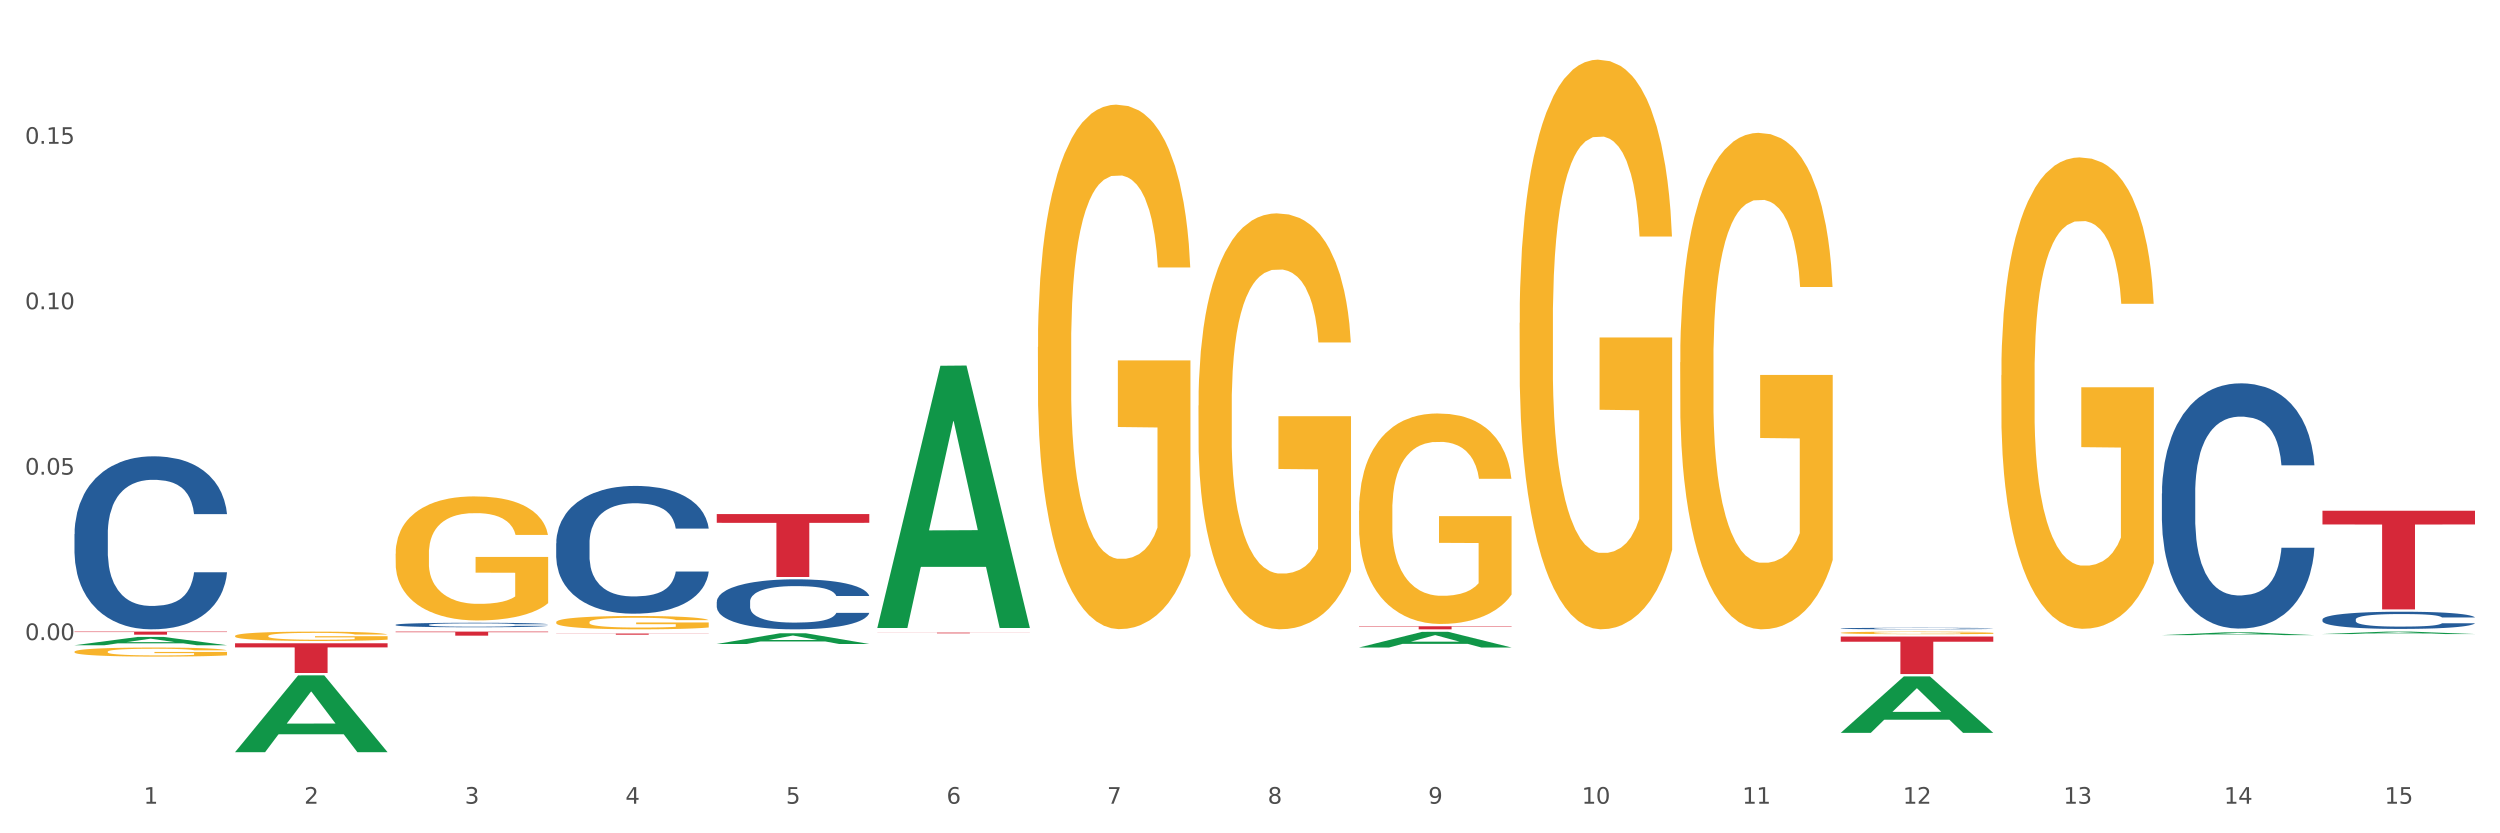 <?xml version="1.0" encoding="utf-8" standalone="no"?>
<!DOCTYPE svg PUBLIC "-//W3C//DTD SVG 1.1//EN"
  "http://www.w3.org/Graphics/SVG/1.1/DTD/svg11.dtd">
<svg xmlns:xlink="http://www.w3.org/1999/xlink" width="1080pt" height="360pt" viewBox="0 0 1080 360" xmlns="http://www.w3.org/2000/svg" version="1.1">
 <rect x="0" y="0" width="1080" height="360" fill="#333333" stroke="none"/>
 <defs>
  <style type="text/css">*{stroke-linejoin: round; stroke-linecap: butt}</style>
 </defs>
 <g id="figure_1">
  <g id="patch_1">
   <path d="M 0 360 
L 1080 360 
L 1080 0 
L 0 0 
z
" style="fill: #ffffff; stroke: #ffffff; stroke-linejoin: miter"/>
  </g>
  <g id="axes_1">
   <g id="matplotlib.axis_1">
    <g id="xtick_1">
     <g id="text_1">
      <!-- 1 -->
      <g style="fill: #4d4d4d" transform="translate(62.07 347.204) scale(0.096 -0.096)">
       <defs>
        <path id="DejaVuSans-31" d="M 794 531 
L 1825 531 
L 1825 4091 
L 703 3866 
L 703 4441 
L 1819 4666 
L 2450 4666 
L 2450 531 
L 3481 531 
L 3481 0 
L 794 0 
L 794 531 
z
" transform="scale(0.016)"/>
       </defs>
       <use xlink:href="#DejaVuSans-31"/>
      </g>
     </g>
    </g>
    <g id="xtick_2">
     <g id="text_2">
      <!-- 2 -->
      <g style="fill: #4d4d4d" transform="translate(131.436 347.204) scale(0.096 -0.096)">
       <defs>
        <path id="DejaVuSans-32" d="M 1228 531 
L 3431 531 
L 3431 0 
L 469 0 
L 469 531 
Q 828 903 1448 1529 
Q 2069 2156 2228 2338 
Q 2531 2678 2651 2914 
Q 2772 3150 2772 3378 
Q 2772 3750 2511 3984 
Q 2250 4219 1831 4219 
Q 1534 4219 1204 4116 
Q 875 4013 500 3803 
L 500 4441 
Q 881 4594 1212 4672 
Q 1544 4750 1819 4750 
Q 2544 4750 2975 4387 
Q 3406 4025 3406 3419 
Q 3406 3131 3298 2873 
Q 3191 2616 2906 2266 
Q 2828 2175 2409 1742 
Q 1991 1309 1228 531 
z
" transform="scale(0.016)"/>
       </defs>
       <use xlink:href="#DejaVuSans-32"/>
      </g>
     </g>
    </g>
    <g id="xtick_3">
     <g id="text_3">
      <!-- 3 -->
      <g style="fill: #4d4d4d" transform="translate(200.802 347.204) scale(0.096 -0.096)">
       <defs>
        <path id="DejaVuSans-33" d="M 2597 2516 
Q 3050 2419 3304 2112 
Q 3559 1806 3559 1356 
Q 3559 666 3084 287 
Q 2609 -91 1734 -91 
Q 1441 -91 1130 -33 
Q 819 25 488 141 
L 488 750 
Q 750 597 1062 519 
Q 1375 441 1716 441 
Q 2309 441 2620 675 
Q 2931 909 2931 1356 
Q 2931 1769 2642 2001 
Q 2353 2234 1838 2234 
L 1294 2234 
L 1294 2753 
L 1863 2753 
Q 2328 2753 2575 2939 
Q 2822 3125 2822 3475 
Q 2822 3834 2567 4026 
Q 2313 4219 1838 4219 
Q 1578 4219 1281 4162 
Q 984 4106 628 3988 
L 628 4550 
Q 988 4650 1302 4700 
Q 1616 4750 1894 4750 
Q 2613 4750 3031 4423 
Q 3450 4097 3450 3541 
Q 3450 3153 3228 2886 
Q 3006 2619 2597 2516 
z
" transform="scale(0.016)"/>
       </defs>
       <use xlink:href="#DejaVuSans-33"/>
      </g>
     </g>
    </g>
    <g id="xtick_4">
     <g id="text_4">
      <!-- 4 -->
      <g style="fill: #4d4d4d" transform="translate(270.169 347.204) scale(0.096 -0.096)">
       <defs>
        <path id="DejaVuSans-34" d="M 2419 4116 
L 825 1625 
L 2419 1625 
L 2419 4116 
z
M 2253 4666 
L 3047 4666 
L 3047 1625 
L 3713 1625 
L 3713 1100 
L 3047 1100 
L 3047 0 
L 2419 0 
L 2419 1100 
L 313 1100 
L 313 1709 
L 2253 4666 
z
" transform="scale(0.016)"/>
       </defs>
       <use xlink:href="#DejaVuSans-34"/>
      </g>
     </g>
    </g>
    <g id="xtick_5">
     <g id="text_5">
      <!-- 5 -->
      <g style="fill: #4d4d4d" transform="translate(339.535 347.204) scale(0.096 -0.096)">
       <defs>
        <path id="DejaVuSans-35" d="M 691 4666 
L 3169 4666 
L 3169 4134 
L 1269 4134 
L 1269 2991 
Q 1406 3038 1543 3061 
Q 1681 3084 1819 3084 
Q 2600 3084 3056 2656 
Q 3513 2228 3513 1497 
Q 3513 744 3044 326 
Q 2575 -91 1722 -91 
Q 1428 -91 1123 -41 
Q 819 9 494 109 
L 494 744 
Q 775 591 1075 516 
Q 1375 441 1709 441 
Q 2250 441 2565 725 
Q 2881 1009 2881 1497 
Q 2881 1984 2565 2268 
Q 2250 2553 1709 2553 
Q 1456 2553 1204 2497 
Q 953 2441 691 2322 
L 691 4666 
z
" transform="scale(0.016)"/>
       </defs>
       <use xlink:href="#DejaVuSans-35"/>
      </g>
     </g>
    </g>
    <g id="xtick_6">
     <g id="text_6">
      <!-- 6 -->
      <g style="fill: #4d4d4d" transform="translate(408.901 347.204) scale(0.096 -0.096)">
       <defs>
        <path id="DejaVuSans-36" d="M 2113 2584 
Q 1688 2584 1439 2293 
Q 1191 2003 1191 1497 
Q 1191 994 1439 701 
Q 1688 409 2113 409 
Q 2538 409 2786 701 
Q 3034 994 3034 1497 
Q 3034 2003 2786 2293 
Q 2538 2584 2113 2584 
z
M 3366 4563 
L 3366 3988 
Q 3128 4100 2886 4159 
Q 2644 4219 2406 4219 
Q 1781 4219 1451 3797 
Q 1122 3375 1075 2522 
Q 1259 2794 1537 2939 
Q 1816 3084 2150 3084 
Q 2853 3084 3261 2657 
Q 3669 2231 3669 1497 
Q 3669 778 3244 343 
Q 2819 -91 2113 -91 
Q 1303 -91 875 529 
Q 447 1150 447 2328 
Q 447 3434 972 4092 
Q 1497 4750 2381 4750 
Q 2619 4750 2861 4703 
Q 3103 4656 3366 4563 
z
" transform="scale(0.016)"/>
       </defs>
       <use xlink:href="#DejaVuSans-36"/>
      </g>
     </g>
    </g>
    <g id="xtick_7">
     <g id="text_7">
      <!-- 7 -->
      <g style="fill: #4d4d4d" transform="translate(478.267 347.204) scale(0.096 -0.096)">
       <defs>
        <path id="DejaVuSans-37" d="M 525 4666 
L 3525 4666 
L 3525 4397 
L 1831 0 
L 1172 0 
L 2766 4134 
L 525 4134 
L 525 4666 
z
" transform="scale(0.016)"/>
       </defs>
       <use xlink:href="#DejaVuSans-37"/>
      </g>
     </g>
    </g>
    <g id="xtick_8">
     <g id="text_8">
      <!-- 8 -->
      <g style="fill: #4d4d4d" transform="translate(547.634 347.204) scale(0.096 -0.096)">
       <defs>
        <path id="DejaVuSans-38" d="M 2034 2216 
Q 1584 2216 1326 1975 
Q 1069 1734 1069 1313 
Q 1069 891 1326 650 
Q 1584 409 2034 409 
Q 2484 409 2743 651 
Q 3003 894 3003 1313 
Q 3003 1734 2745 1975 
Q 2488 2216 2034 2216 
z
M 1403 2484 
Q 997 2584 770 2862 
Q 544 3141 544 3541 
Q 544 4100 942 4425 
Q 1341 4750 2034 4750 
Q 2731 4750 3128 4425 
Q 3525 4100 3525 3541 
Q 3525 3141 3298 2862 
Q 3072 2584 2669 2484 
Q 3125 2378 3379 2068 
Q 3634 1759 3634 1313 
Q 3634 634 3220 271 
Q 2806 -91 2034 -91 
Q 1263 -91 848 271 
Q 434 634 434 1313 
Q 434 1759 690 2068 
Q 947 2378 1403 2484 
z
M 1172 3481 
Q 1172 3119 1398 2916 
Q 1625 2713 2034 2713 
Q 2441 2713 2670 2916 
Q 2900 3119 2900 3481 
Q 2900 3844 2670 4047 
Q 2441 4250 2034 4250 
Q 1625 4250 1398 4047 
Q 1172 3844 1172 3481 
z
" transform="scale(0.016)"/>
       </defs>
       <use xlink:href="#DejaVuSans-38"/>
      </g>
     </g>
    </g>
    <g id="xtick_9">
     <g id="text_9">
      <!-- 9 -->
      <g style="fill: #4d4d4d" transform="translate(617 347.204) scale(0.096 -0.096)">
       <defs>
        <path id="DejaVuSans-39" d="M 703 97 
L 703 672 
Q 941 559 1184 500 
Q 1428 441 1663 441 
Q 2288 441 2617 861 
Q 2947 1281 2994 2138 
Q 2813 1869 2534 1725 
Q 2256 1581 1919 1581 
Q 1219 1581 811 2004 
Q 403 2428 403 3163 
Q 403 3881 828 4315 
Q 1253 4750 1959 4750 
Q 2769 4750 3195 4129 
Q 3622 3509 3622 2328 
Q 3622 1225 3098 567 
Q 2575 -91 1691 -91 
Q 1453 -91 1209 -44 
Q 966 3 703 97 
z
M 1959 2075 
Q 2384 2075 2632 2365 
Q 2881 2656 2881 3163 
Q 2881 3666 2632 3958 
Q 2384 4250 1959 4250 
Q 1534 4250 1286 3958 
Q 1038 3666 1038 3163 
Q 1038 2656 1286 2365 
Q 1534 2075 1959 2075 
z
" transform="scale(0.016)"/>
       </defs>
       <use xlink:href="#DejaVuSans-39"/>
      </g>
     </g>
    </g>
    <g id="xtick_10">
     <g id="text_10">
      <!-- 10 -->
      <g style="fill: #4d4d4d" transform="translate(683.312 347.204) scale(0.096 -0.096)">
       <defs>
        <path id="DejaVuSans-30" d="M 2034 4250 
Q 1547 4250 1301 3770 
Q 1056 3291 1056 2328 
Q 1056 1369 1301 889 
Q 1547 409 2034 409 
Q 2525 409 2770 889 
Q 3016 1369 3016 2328 
Q 3016 3291 2770 3770 
Q 2525 4250 2034 4250 
z
M 2034 4750 
Q 2819 4750 3233 4129 
Q 3647 3509 3647 2328 
Q 3647 1150 3233 529 
Q 2819 -91 2034 -91 
Q 1250 -91 836 529 
Q 422 1150 422 2328 
Q 422 3509 836 4129 
Q 1250 4750 2034 4750 
z
" transform="scale(0.016)"/>
       </defs>
       <use xlink:href="#DejaVuSans-31"/>
       <use xlink:href="#DejaVuSans-30" transform="translate(63.623 0)"/>
      </g>
     </g>
    </g>
    <g id="xtick_11">
     <g id="text_11">
      <!-- 11 -->
      <g style="fill: #4d4d4d" transform="translate(752.678 347.204) scale(0.096 -0.096)">
       <use xlink:href="#DejaVuSans-31"/>
       <use xlink:href="#DejaVuSans-31" transform="translate(63.623 0)"/>
      </g>
     </g>
    </g>
    <g id="xtick_12">
     <g id="text_12">
      <!-- 12 -->
      <g style="fill: #4d4d4d" transform="translate(822.044 347.204) scale(0.096 -0.096)">
       <use xlink:href="#DejaVuSans-31"/>
       <use xlink:href="#DejaVuSans-32" transform="translate(63.623 0)"/>
      </g>
     </g>
    </g>
    <g id="xtick_13">
     <g id="text_13">
      <!-- 13 -->
      <g style="fill: #4d4d4d" transform="translate(891.411 347.204) scale(0.096 -0.096)">
       <use xlink:href="#DejaVuSans-31"/>
       <use xlink:href="#DejaVuSans-33" transform="translate(63.623 0)"/>
      </g>
     </g>
    </g>
    <g id="xtick_14">
     <g id="text_14">
      <!-- 14 -->
      <g style="fill: #4d4d4d" transform="translate(960.777 347.204) scale(0.096 -0.096)">
       <use xlink:href="#DejaVuSans-31"/>
       <use xlink:href="#DejaVuSans-34" transform="translate(63.623 0)"/>
      </g>
     </g>
    </g>
    <g id="xtick_15">
     <g id="text_15">
      <!-- 15 -->
      <g style="fill: #4d4d4d" transform="translate(1030.143 347.204) scale(0.096 -0.096)">
       <use xlink:href="#DejaVuSans-31"/>
       <use xlink:href="#DejaVuSans-35" transform="translate(63.623 0)"/>
      </g>
     </g>
    </g>
    <g id="xtick_16"/>
    <g id="xtick_17"/>
    <g id="xtick_18"/>
    <g id="xtick_19"/>
    <g id="xtick_20"/>
    <g id="xtick_21"/>
    <g id="xtick_22"/>
    <g id="xtick_23"/>
    <g id="xtick_24"/>
    <g id="xtick_25"/>
    <g id="xtick_26"/>
    <g id="xtick_27"/>
    <g id="xtick_28"/>
    <g id="xtick_29"/>
   </g>
   <g id="matplotlib.axis_2">
    <g id="ytick_1">
     <g id="text_16">
      <!-- 0.00 -->
      <g style="fill: #4d4d4d" transform="translate(10.8 276.511) scale(0.096 -0.096)">
       <defs>
        <path id="DejaVuSans-2e" d="M 684 794 
L 1344 794 
L 1344 0 
L 684 0 
L 684 794 
z
" transform="scale(0.016)"/>
       </defs>
       <use xlink:href="#DejaVuSans-30"/>
       <use xlink:href="#DejaVuSans-2e" transform="translate(63.623 0)"/>
       <use xlink:href="#DejaVuSans-30" transform="translate(95.41 0)"/>
       <use xlink:href="#DejaVuSans-30" transform="translate(159.033 0)"/>
      </g>
     </g>
    </g>
    <g id="ytick_2">
     <g id="text_17">
      <!-- 0.05 -->
      <g style="fill: #4d4d4d" transform="translate(10.8 205.048) scale(0.096 -0.096)">
       <use xlink:href="#DejaVuSans-30"/>
       <use xlink:href="#DejaVuSans-2e" transform="translate(63.623 0)"/>
       <use xlink:href="#DejaVuSans-30" transform="translate(95.41 0)"/>
       <use xlink:href="#DejaVuSans-35" transform="translate(159.033 0)"/>
      </g>
     </g>
    </g>
    <g id="ytick_3">
     <g id="text_18">
      <!-- 0.10 -->
      <g style="fill: #4d4d4d" transform="translate(10.8 133.585) scale(0.096 -0.096)">
       <use xlink:href="#DejaVuSans-30"/>
       <use xlink:href="#DejaVuSans-2e" transform="translate(63.623 0)"/>
       <use xlink:href="#DejaVuSans-31" transform="translate(95.41 0)"/>
       <use xlink:href="#DejaVuSans-30" transform="translate(159.033 0)"/>
      </g>
     </g>
    </g>
    <g id="ytick_4">
     <g id="text_19">
      <!-- 0.15 -->
      <g style="fill: #4d4d4d" transform="translate(10.8 62.121) scale(0.096 -0.096)">
       <use xlink:href="#DejaVuSans-30"/>
       <use xlink:href="#DejaVuSans-2e" transform="translate(63.623 0)"/>
       <use xlink:href="#DejaVuSans-31" transform="translate(95.41 0)"/>
       <use xlink:href="#DejaVuSans-35" transform="translate(159.033 0)"/>
      </g>
     </g>
    </g>
    <g id="ytick_5"/>
    <g id="ytick_6"/>
    <g id="ytick_7"/>
    <g id="ytick_8"/>
    <g id="ytick_9"/>
   </g>
   <g id="PolyCollection_1">
    <path d="M 32.175 278.741 
L 32.243 278.737 
L 59.417 275.162 
L 70.695 275.159 
L 98.073 278.747 
L 85.029 278.747 
L 79.119 277.912 
L 51.061 277.912 
L 50.857 277.925 
L 45.151 278.747 
L 32.175 278.747 
L 32.175 278.741 
L 54.594 277.413 
L 75.586 277.41 
L 65.192 275.924 
L 65.056 275.917 
L 64.92 275.927 
L 54.526 277.41 
L 54.594 277.413 
L 32.175 278.741 
z
" clip-path="url(#p6c1eb0eb4d)" style="fill: #109648"/>
    <path d="M 587.105 270.545 
L 653.003 270.545 
L 653.003 270.73 
L 627.081 270.731 
L 627.081 271.875 
L 612.871 271.875 
L 612.871 270.731 
L 587.105 270.73 
L 587.105 270.546 
L 587.105 270.545 
z
" clip-path="url(#p6c1eb0eb4d)" style="fill: #d62839"/>
    <path d="M 379.006 273.288 
L 444.904 273.288 
L 444.904 273.332 
L 418.982 273.332 
L 418.982 273.603 
L 404.772 273.603 
L 404.772 273.332 
L 379.006 273.332 
L 379.006 273.289 
L 379.006 273.288 
z
" clip-path="url(#p6c1eb0eb4d)" style="fill: #d62839"/>
    <path d="M 309.64 222.084 
L 375.538 222.084 
L 375.538 225.862 
L 349.616 225.888 
L 349.616 249.271 
L 335.406 249.271 
L 335.406 225.888 
L 309.64 225.862 
L 309.64 222.11 
L 309.64 222.084 
z
" clip-path="url(#p6c1eb0eb4d)" style="fill: #d62839"/>
    <path d="M 240.274 273.687 
L 306.172 273.687 
L 306.172 273.757 
L 280.25 273.757 
L 280.25 274.187 
L 266.039 274.187 
L 266.039 273.757 
L 240.274 273.757 
L 240.274 273.688 
L 240.274 273.687 
z
" clip-path="url(#p6c1eb0eb4d)" style="fill: #d62839"/>
    <path d="M 170.907 272.864 
L 236.805 272.864 
L 236.805 273.107 
L 210.883 273.108 
L 210.883 274.612 
L 196.673 274.612 
L 196.673 273.108 
L 170.907 273.107 
L 170.907 272.865 
L 170.907 272.864 
z
" clip-path="url(#p6c1eb0eb4d)" style="fill: #d62839"/>
    <path d="M 101.541 277.894 
L 167.439 277.894 
L 167.439 279.68 
L 141.517 279.692 
L 141.517 290.742 
L 127.307 290.742 
L 127.307 279.692 
L 101.541 279.68 
L 101.541 277.906 
L 101.541 277.894 
z
" clip-path="url(#p6c1eb0eb4d)" style="fill: #d62839"/>
    <path d="M 32.175 272.864 
L 98.073 272.864 
L 98.073 273.045 
L 72.151 273.046 
L 72.151 274.17 
L 57.941 274.17 
L 57.941 273.046 
L 32.175 273.045 
L 32.175 272.865 
L 32.175 272.864 
z
" clip-path="url(#p6c1eb0eb4d)" style="fill: #d62839"/>
    <path d="M 32.175 230.709 
L 32.253 230.64 
L 32.253 228.729 
L 32.487 226.135 
L 33.343 221.356 
L 34.434 217.737 
L 36.303 213.505 
L 37.316 211.73 
L 38.64 209.75 
L 41.366 206.541 
L 44.482 203.81 
L 46.663 202.308 
L 48.299 201.353 
L 51.96 199.646 
L 54.063 198.895 
L 56.244 198.281 
L 58.114 197.871 
L 61.229 197.393 
L 63.722 197.188 
L 66.604 197.12 
L 69.019 197.188 
L 72.212 197.461 
L 76.886 198.281 
L 78.677 198.758 
L 81.092 199.578 
L 83.585 200.67 
L 85.61 201.762 
L 87.947 203.332 
L 90.361 205.381 
L 92.698 207.975 
L 94.334 210.364 
L 95.658 212.89 
L 96.827 215.962 
L 97.683 219.308 
L 98.073 222.107 
L 83.818 222.107 
L 83.429 219.581 
L 82.65 216.85 
L 81.871 215.007 
L 81.014 213.505 
L 79.69 211.798 
L 78.522 210.706 
L 76.574 209.408 
L 74.783 208.589 
L 73.303 208.111 
L 71.511 207.702 
L 67.694 207.292 
L 64.968 207.292 
L 63.255 207.429 
L 61.151 207.77 
L 59.36 208.248 
L 57.257 209.067 
L 55.621 209.955 
L 53.985 211.115 
L 53.05 211.934 
L 51.648 213.436 
L 50.714 214.665 
L 49.467 216.782 
L 48.766 218.284 
L 47.52 222.175 
L 46.975 225.042 
L 46.741 227.022 
L 46.585 229.207 
L 46.585 239.857 
L 47.053 244.636 
L 47.442 246.684 
L 48.065 249.005 
L 49.234 252.009 
L 50.947 254.944 
L 52.739 257.061 
L 54.219 258.358 
L 55.621 259.314 
L 57.023 260.065 
L 58.737 260.747 
L 60.139 261.157 
L 62.242 261.567 
L 64.734 261.771 
L 66.682 261.771 
L 70.654 261.43 
L 72.446 261.089 
L 74.16 260.611 
L 76.029 259.86 
L 77.509 259.041 
L 78.366 258.426 
L 79.768 257.129 
L 80.858 255.764 
L 81.793 254.193 
L 82.416 252.828 
L 83.117 250.78 
L 83.663 248.459 
L 83.818 247.23 
L 98.073 247.23 
L 97.761 249.688 
L 97.216 252.077 
L 96.126 255.286 
L 95.269 257.129 
L 93.945 259.382 
L 92.542 261.293 
L 90.595 263.41 
L 88.804 264.98 
L 86.934 266.345 
L 84.909 267.574 
L 81.248 269.281 
L 79.924 269.759 
L 77.12 270.578 
L 74.939 271.056 
L 71.745 271.534 
L 68.473 271.807 
L 65.046 271.875 
L 62.008 271.739 
L 58.659 271.329 
L 56.556 270.919 
L 54.219 270.305 
L 51.493 269.349 
L 48.922 268.189 
L 46.507 266.823 
L 44.248 265.253 
L 42.145 263.478 
L 39.419 260.542 
L 37.394 257.675 
L 35.914 255.013 
L 34.901 252.76 
L 33.889 249.892 
L 33.343 247.913 
L 32.487 243.134 
L 32.175 238.696 
L 32.175 230.709 
z
" clip-path="url(#p6c1eb0eb4d)" style="fill: #255c99"/>
    <path d="M 170.907 269.908 
L 170.985 269.907 
L 170.985 269.857 
L 171.219 269.789 
L 172.076 269.665 
L 173.166 269.57 
L 175.036 269.46 
L 176.048 269.414 
L 177.373 269.362 
L 180.099 269.278 
L 183.215 269.207 
L 185.396 269.168 
L 187.031 269.143 
L 190.692 269.099 
L 192.796 269.079 
L 194.977 269.063 
L 196.846 269.052 
L 199.962 269.04 
L 202.454 269.035 
L 205.336 269.033 
L 207.751 269.035 
L 210.945 269.042 
L 215.618 269.063 
L 217.41 269.075 
L 219.825 269.097 
L 222.317 269.125 
L 224.342 269.154 
L 226.679 269.195 
L 229.094 269.248 
L 231.431 269.316 
L 233.066 269.378 
L 234.391 269.444 
L 235.559 269.524 
L 236.416 269.611 
L 236.805 269.684 
L 222.551 269.684 
L 222.161 269.618 
L 221.382 269.547 
L 220.604 269.499 
L 219.747 269.46 
L 218.422 269.415 
L 217.254 269.387 
L 215.307 269.353 
L 213.515 269.332 
L 212.035 269.319 
L 210.244 269.309 
L 206.427 269.298 
L 203.701 269.298 
L 201.987 269.301 
L 199.884 269.31 
L 198.092 269.323 
L 195.989 269.344 
L 194.353 269.367 
L 192.718 269.398 
L 191.783 269.419 
L 190.381 269.458 
L 189.446 269.49 
L 188.2 269.545 
L 187.499 269.584 
L 186.252 269.686 
L 185.707 269.761 
L 185.474 269.812 
L 185.318 269.869 
L 185.318 270.147 
L 185.785 270.271 
L 186.175 270.325 
L 186.798 270.385 
L 187.966 270.464 
L 189.68 270.54 
L 191.471 270.595 
L 192.951 270.629 
L 194.353 270.654 
L 195.755 270.674 
L 197.469 270.692 
L 198.871 270.702 
L 200.974 270.713 
L 203.467 270.718 
L 205.414 270.718 
L 209.387 270.709 
L 211.178 270.7 
L 212.892 270.688 
L 214.761 270.668 
L 216.241 270.647 
L 217.098 270.631 
L 218.5 270.597 
L 219.591 270.562 
L 220.526 270.521 
L 221.149 270.485 
L 221.85 270.432 
L 222.395 270.371 
L 222.551 270.339 
L 236.805 270.339 
L 236.494 270.403 
L 235.949 270.465 
L 234.858 270.549 
L 234.001 270.597 
L 232.677 270.656 
L 231.275 270.706 
L 229.328 270.761 
L 227.536 270.802 
L 225.667 270.837 
L 223.641 270.87 
L 219.98 270.914 
L 218.656 270.926 
L 215.852 270.948 
L 213.671 270.96 
L 210.477 270.973 
L 207.206 270.98 
L 203.779 270.982 
L 200.741 270.978 
L 197.391 270.967 
L 195.288 270.957 
L 192.951 270.941 
L 190.225 270.916 
L 187.655 270.886 
L 185.24 270.85 
L 182.981 270.809 
L 180.878 270.763 
L 178.152 270.686 
L 176.126 270.611 
L 174.646 270.542 
L 173.634 270.483 
L 172.621 270.409 
L 172.076 270.357 
L 171.219 270.232 
L 170.907 270.117 
L 170.907 269.908 
z
" clip-path="url(#p6c1eb0eb4d)" style="fill: #255c99"/>
    <path d="M 240.274 234.716 
L 240.352 234.666 
L 240.352 233.254 
L 240.585 231.339 
L 241.442 227.81 
L 242.533 225.138 
L 244.402 222.013 
L 245.415 220.702 
L 246.739 219.24 
L 249.465 216.87 
L 252.581 214.854 
L 254.762 213.745 
L 256.398 213.039 
L 260.059 211.779 
L 262.162 211.224 
L 264.343 210.771 
L 266.212 210.468 
L 269.328 210.115 
L 271.821 209.964 
L 274.703 209.914 
L 277.117 209.964 
L 280.311 210.166 
L 284.985 210.771 
L 286.776 211.124 
L 289.191 211.728 
L 291.683 212.535 
L 293.709 213.342 
L 296.045 214.501 
L 298.46 216.013 
L 300.797 217.929 
L 302.433 219.694 
L 303.757 221.559 
L 304.925 223.827 
L 305.782 226.298 
L 306.172 228.364 
L 291.917 228.364 
L 291.528 226.499 
L 290.749 224.483 
L 289.97 223.122 
L 289.113 222.013 
L 287.789 220.752 
L 286.62 219.946 
L 284.673 218.988 
L 282.881 218.383 
L 281.401 218.03 
L 279.61 217.727 
L 275.793 217.425 
L 273.067 217.425 
L 271.353 217.526 
L 269.25 217.778 
L 267.458 218.131 
L 265.355 218.736 
L 263.72 219.391 
L 262.084 220.248 
L 261.149 220.853 
L 259.747 221.962 
L 258.812 222.87 
L 257.566 224.432 
L 256.865 225.541 
L 255.619 228.415 
L 255.073 230.532 
L 254.84 231.994 
L 254.684 233.607 
L 254.684 241.472 
L 255.151 245 
L 255.541 246.513 
L 256.164 248.227 
L 257.332 250.445 
L 259.046 252.613 
L 260.838 254.175 
L 262.318 255.133 
L 263.72 255.839 
L 265.122 256.394 
L 266.835 256.898 
L 268.237 257.2 
L 270.341 257.503 
L 272.833 257.654 
L 274.78 257.654 
L 278.753 257.402 
L 280.545 257.15 
L 282.258 256.797 
L 284.128 256.242 
L 285.608 255.637 
L 286.465 255.184 
L 287.867 254.226 
L 288.957 253.218 
L 289.892 252.058 
L 290.515 251.05 
L 291.216 249.537 
L 291.761 247.823 
L 291.917 246.916 
L 306.172 246.916 
L 305.86 248.731 
L 305.315 250.495 
L 304.224 252.865 
L 303.367 254.226 
L 302.043 255.889 
L 300.641 257.301 
L 298.694 258.864 
L 296.902 260.023 
L 295.033 261.031 
L 293.008 261.939 
L 289.347 263.199 
L 288.022 263.552 
L 285.218 264.157 
L 283.037 264.51 
L 279.844 264.863 
L 276.572 265.064 
L 273.145 265.115 
L 270.107 265.014 
L 266.757 264.712 
L 264.654 264.409 
L 262.318 263.955 
L 259.591 263.25 
L 257.021 262.393 
L 254.606 261.384 
L 252.347 260.225 
L 250.244 258.914 
L 247.518 256.746 
L 245.493 254.629 
L 244.013 252.663 
L 243 250.999 
L 241.987 248.882 
L 241.442 247.42 
L 240.585 243.891 
L 240.274 240.615 
L 240.274 234.716 
z
" clip-path="url(#p6c1eb0eb4d)" style="fill: #255c99"/>
    <path d="M 309.64 259.972 
L 309.718 259.952 
L 309.718 259.399 
L 309.951 258.649 
L 310.808 257.267 
L 311.899 256.221 
L 313.768 254.997 
L 314.781 254.484 
L 316.105 253.911 
L 318.831 252.984 
L 321.947 252.194 
L 324.128 251.76 
L 325.764 251.483 
L 329.425 250.99 
L 331.528 250.773 
L 333.709 250.595 
L 335.578 250.476 
L 338.694 250.338 
L 341.187 250.279 
L 344.069 250.259 
L 346.484 250.279 
L 349.677 250.358 
L 354.351 250.595 
L 356.142 250.733 
L 358.557 250.97 
L 361.05 251.286 
L 363.075 251.602 
L 365.412 252.056 
L 367.826 252.648 
L 370.163 253.398 
L 371.799 254.089 
L 373.123 254.819 
L 374.291 255.708 
L 375.148 256.675 
L 375.538 257.484 
L 361.283 257.484 
L 360.894 256.754 
L 360.115 255.964 
L 359.336 255.431 
L 358.479 254.997 
L 357.155 254.504 
L 355.987 254.188 
L 354.039 253.813 
L 352.248 253.576 
L 350.768 253.438 
L 348.976 253.319 
L 345.159 253.201 
L 342.433 253.201 
L 340.719 253.24 
L 338.616 253.339 
L 336.825 253.477 
L 334.722 253.714 
L 333.086 253.971 
L 331.45 254.306 
L 330.515 254.543 
L 329.113 254.977 
L 328.179 255.333 
L 326.932 255.945 
L 326.231 256.379 
L 324.985 257.504 
L 324.44 258.333 
L 324.206 258.906 
L 324.05 259.537 
L 324.05 262.617 
L 324.518 263.999 
L 324.907 264.591 
L 325.53 265.262 
L 326.699 266.131 
L 328.412 266.98 
L 330.204 267.592 
L 331.684 267.967 
L 333.086 268.243 
L 334.488 268.46 
L 336.202 268.658 
L 337.604 268.776 
L 339.707 268.894 
L 342.199 268.954 
L 344.147 268.954 
L 348.119 268.855 
L 349.911 268.756 
L 351.624 268.618 
L 353.494 268.401 
L 354.974 268.164 
L 355.831 267.986 
L 357.233 267.611 
L 358.323 267.216 
L 359.258 266.762 
L 359.881 266.368 
L 360.582 265.775 
L 361.127 265.104 
L 361.283 264.749 
L 375.538 264.749 
L 375.226 265.46 
L 374.681 266.15 
L 373.59 267.078 
L 372.734 267.611 
L 371.409 268.263 
L 370.007 268.815 
L 368.06 269.427 
L 366.268 269.881 
L 364.399 270.276 
L 362.374 270.632 
L 358.713 271.125 
L 357.389 271.263 
L 354.584 271.5 
L 352.403 271.638 
L 349.21 271.777 
L 345.938 271.856 
L 342.511 271.875 
L 339.473 271.836 
L 336.124 271.717 
L 334.021 271.599 
L 331.684 271.421 
L 328.957 271.145 
L 326.387 270.809 
L 323.972 270.414 
L 321.713 269.96 
L 319.61 269.447 
L 316.884 268.598 
L 314.859 267.769 
L 313.379 266.999 
L 312.366 266.348 
L 311.354 265.519 
L 310.808 264.946 
L 309.951 263.564 
L 309.64 262.281 
L 309.64 259.972 
z
" clip-path="url(#p6c1eb0eb4d)" style="fill: #255c99"/>
    <path d="M 795.203 271.5 
L 795.281 271.499 
L 795.281 271.482 
L 795.515 271.458 
L 796.372 271.415 
L 797.462 271.382 
L 799.332 271.343 
L 800.344 271.327 
L 801.669 271.309 
L 804.395 271.28 
L 807.511 271.255 
L 809.692 271.241 
L 811.327 271.232 
L 814.988 271.217 
L 817.092 271.21 
L 819.273 271.204 
L 821.142 271.201 
L 824.258 271.196 
L 826.75 271.194 
L 829.632 271.194 
L 832.047 271.194 
L 835.241 271.197 
L 839.914 271.204 
L 841.706 271.209 
L 844.121 271.216 
L 846.613 271.226 
L 848.638 271.236 
L 850.975 271.25 
L 853.39 271.269 
L 855.727 271.293 
L 857.362 271.314 
L 858.687 271.337 
L 859.855 271.365 
L 860.712 271.396 
L 861.101 271.422 
L 846.847 271.422 
L 846.457 271.398 
L 845.678 271.374 
L 844.899 271.357 
L 844.043 271.343 
L 842.718 271.328 
L 841.55 271.318 
L 839.603 271.306 
L 837.811 271.298 
L 836.331 271.294 
L 834.54 271.29 
L 830.723 271.286 
L 827.997 271.286 
L 826.283 271.288 
L 824.18 271.291 
L 822.388 271.295 
L 820.285 271.303 
L 818.649 271.311 
L 817.014 271.321 
L 816.079 271.329 
L 814.677 271.342 
L 813.742 271.354 
L 812.496 271.373 
L 811.795 271.387 
L 810.548 271.422 
L 810.003 271.448 
L 809.77 271.466 
L 809.614 271.486 
L 809.614 271.583 
L 810.081 271.627 
L 810.471 271.646 
L 811.094 271.667 
L 812.262 271.694 
L 813.976 271.721 
L 815.767 271.74 
L 817.247 271.752 
L 818.649 271.761 
L 820.051 271.768 
L 821.765 271.774 
L 823.167 271.778 
L 825.27 271.781 
L 827.763 271.783 
L 829.71 271.783 
L 833.683 271.78 
L 835.474 271.777 
L 837.188 271.773 
L 839.057 271.766 
L 840.537 271.758 
L 841.394 271.753 
L 842.796 271.741 
L 843.887 271.728 
L 844.822 271.714 
L 845.445 271.702 
L 846.146 271.683 
L 846.691 271.662 
L 846.847 271.651 
L 861.101 271.651 
L 860.79 271.673 
L 860.245 271.695 
L 859.154 271.724 
L 858.297 271.741 
L 856.973 271.761 
L 855.571 271.779 
L 853.624 271.798 
L 851.832 271.812 
L 849.963 271.825 
L 847.937 271.836 
L 844.276 271.852 
L 842.952 271.856 
L 840.148 271.863 
L 837.967 271.868 
L 834.773 271.872 
L 831.502 271.875 
L 828.074 271.875 
L 825.037 271.874 
L 821.687 271.87 
L 819.584 271.867 
L 817.247 271.861 
L 814.521 271.852 
L 811.951 271.842 
L 809.536 271.829 
L 807.277 271.815 
L 805.174 271.799 
L 802.448 271.772 
L 800.422 271.746 
L 798.942 271.722 
L 797.93 271.701 
L 796.917 271.675 
L 796.372 271.657 
L 795.515 271.613 
L 795.203 271.573 
L 795.203 271.5 
z
" clip-path="url(#p6c1eb0eb4d)" style="fill: #255c99"/>
    <path d="M 933.936 213.202 
L 934.014 213.105 
L 934.014 210.396 
L 934.247 206.719 
L 935.104 199.945 
L 936.195 194.817 
L 938.064 188.817 
L 939.077 186.301 
L 940.401 183.495 
L 943.127 178.947 
L 946.243 175.077 
L 948.424 172.948 
L 950.06 171.593 
L 953.721 169.174 
L 955.824 168.11 
L 958.005 167.239 
L 959.874 166.658 
L 962.99 165.981 
L 965.483 165.691 
L 968.365 165.594 
L 970.779 165.691 
L 973.973 166.078 
L 978.647 167.239 
L 980.438 167.916 
L 982.853 169.077 
L 985.346 170.626 
L 987.371 172.174 
L 989.708 174.399 
L 992.122 177.302 
L 994.459 180.979 
L 996.095 184.366 
L 997.419 187.946 
L 998.587 192.301 
L 999.444 197.042 
L 999.834 201.01 
L 985.579 201.01 
L 985.19 197.429 
L 984.411 193.559 
L 983.632 190.946 
L 982.775 188.817 
L 981.451 186.398 
L 980.283 184.85 
L 978.335 183.011 
L 976.544 181.85 
L 975.064 181.173 
L 973.272 180.592 
L 969.455 180.012 
L 966.729 180.012 
L 965.015 180.205 
L 962.912 180.689 
L 961.121 181.366 
L 959.018 182.528 
L 957.382 183.786 
L 955.746 185.431 
L 954.811 186.592 
L 953.409 188.721 
L 952.475 190.462 
L 951.228 193.462 
L 950.527 195.591 
L 949.281 201.106 
L 948.736 205.17 
L 948.502 207.977 
L 948.346 211.073 
L 948.346 226.168 
L 948.814 232.942 
L 949.203 235.845 
L 949.826 239.134 
L 950.995 243.392 
L 952.708 247.553 
L 954.5 250.553 
L 955.98 252.391 
L 957.382 253.746 
L 958.784 254.81 
L 960.498 255.778 
L 961.9 256.358 
L 964.003 256.939 
L 966.495 257.229 
L 968.443 257.229 
L 972.415 256.746 
L 974.207 256.262 
L 975.92 255.584 
L 977.79 254.52 
L 979.27 253.359 
L 980.127 252.488 
L 981.529 250.649 
L 982.619 248.714 
L 983.554 246.489 
L 984.177 244.553 
L 984.878 241.65 
L 985.423 238.36 
L 985.579 236.619 
L 999.834 236.619 
L 999.522 240.102 
L 998.977 243.489 
L 997.886 248.037 
L 997.03 250.649 
L 995.705 253.843 
L 994.303 256.552 
L 992.356 259.552 
L 990.564 261.777 
L 988.695 263.713 
L 986.67 265.454 
L 983.009 267.873 
L 981.685 268.551 
L 978.88 269.712 
L 976.699 270.389 
L 973.506 271.067 
L 970.234 271.454 
L 966.807 271.55 
L 963.769 271.357 
L 960.42 270.776 
L 958.317 270.196 
L 955.98 269.325 
L 953.253 267.97 
L 950.683 266.325 
L 948.268 264.39 
L 946.009 262.164 
L 943.906 259.648 
L 941.18 255.488 
L 939.155 251.423 
L 937.675 247.65 
L 936.662 244.456 
L 935.65 240.392 
L 935.104 237.586 
L 934.247 230.813 
L 933.936 224.523 
L 933.936 213.202 
z
" clip-path="url(#p6c1eb0eb4d)" style="fill: #255c99"/>
    <path d="M 101.541 274.731 
L 101.619 274.728 
L 101.619 274.595 
L 101.775 274.48 
L 102.553 274.204 
L 103.72 273.975 
L 104.575 273.853 
L 105.431 273.753 
L 106.443 273.654 
L 107.688 273.55 
L 109.944 273.399 
L 111.344 273.321 
L 113.056 273.24 
L 116.168 273.122 
L 118.424 273.056 
L 120.758 273 
L 124.57 272.934 
L 127.06 272.904 
L 129.705 272.882 
L 132.895 272.867 
L 135.307 272.864 
L 140.598 272.875 
L 145.11 272.908 
L 147.289 272.934 
L 150.089 272.978 
L 151.568 273.008 
L 153.979 273.067 
L 156.469 273.144 
L 158.181 273.211 
L 160.748 273.336 
L 162.693 273.462 
L 164.483 273.617 
L 165.416 273.724 
L 166.117 273.823 
L 166.739 273.938 
L 167.361 274.119 
L 153.357 274.119 
L 152.812 273.99 
L 151.957 273.868 
L 150.712 273.75 
L 149.623 273.676 
L 147.755 273.583 
L 146.044 273.524 
L 144.254 273.48 
L 142.076 273.443 
L 140.364 273.425 
L 137.952 273.41 
L 133.206 273.414 
L 130.017 273.443 
L 127.838 273.48 
L 126.438 273.513 
L 125.193 273.55 
L 123.792 273.602 
L 122.159 273.679 
L 120.992 273.75 
L 119.825 273.838 
L 118.891 273.927 
L 118.035 274.03 
L 117.335 274.141 
L 116.79 274.255 
L 116.324 274.396 
L 115.935 274.628 
L 115.935 275.134 
L 116.09 275.248 
L 116.479 275.4 
L 116.946 275.514 
L 117.724 275.651 
L 118.424 275.743 
L 119.747 275.876 
L 121.225 275.986 
L 122.392 276.057 
L 123.559 276.116 
L 125.582 276.197 
L 127.838 276.263 
L 129.783 276.304 
L 132.428 276.341 
L 134.218 276.356 
L 135.774 276.363 
L 139.586 276.363 
L 142.309 276.352 
L 145.343 276.326 
L 147.678 276.293 
L 149.623 276.252 
L 151.801 276.186 
L 153.201 276.123 
L 153.201 275.352 
L 136.085 275.348 
L 136.085 274.835 
L 167.439 274.835 
L 167.439 276.341 
L 166.117 276.418 
L 164.638 276.489 
L 163.082 276.551 
L 160.748 276.629 
L 157.947 276.703 
L 155.458 276.754 
L 152.812 276.799 
L 149.7 276.839 
L 145.655 276.876 
L 143.165 276.891 
L 140.053 276.902 
L 136.396 276.906 
L 133.206 276.898 
L 130.094 276.88 
L 126.827 276.847 
L 123.637 276.799 
L 121.225 276.751 
L 118.813 276.692 
L 116.246 276.614 
L 114.223 276.54 
L 112.667 276.474 
L 110.955 276.389 
L 109.088 276.278 
L 107.688 276.178 
L 106.443 276.075 
L 105.12 275.942 
L 104.186 275.828 
L 103.253 275.684 
L 102.708 275.577 
L 102.086 275.411 
L 101.619 275.178 
L 101.541 274.731 
z
" clip-path="url(#p6c1eb0eb4d)" style="fill: #f7b32b"/>
    <path d="M 864.57 162.104 
L 864.647 161.918 
L 864.647 155.222 
L 864.803 149.457 
L 865.581 135.507 
L 866.748 123.976 
L 867.604 117.838 
L 868.46 112.816 
L 869.471 107.795 
L 870.716 102.587 
L 872.972 94.961 
L 874.373 91.055 
L 876.084 86.964 
L 879.196 81.012 
L 881.453 77.664 
L 883.787 74.874 
L 887.599 71.526 
L 890.089 70.038 
L 892.734 68.923 
L 895.924 68.179 
L 898.336 67.993 
L 903.626 68.551 
L 908.139 70.224 
L 910.317 71.526 
L 913.118 73.758 
L 914.596 75.246 
L 917.008 78.222 
L 919.498 82.128 
L 921.209 85.476 
L 923.777 91.799 
L 925.722 98.123 
L 927.511 105.935 
L 928.445 111.328 
L 929.145 116.35 
L 929.767 122.116 
L 930.39 131.23 
L 916.385 131.23 
L 915.841 124.72 
L 914.985 118.582 
L 913.74 112.63 
L 912.651 108.911 
L 910.784 104.261 
L 909.072 101.285 
L 907.283 99.053 
L 905.104 97.193 
L 903.393 96.263 
L 900.981 95.519 
L 896.235 95.705 
L 893.045 97.193 
L 890.867 99.053 
L 889.466 100.727 
L 888.221 102.587 
L 886.821 105.191 
L 885.187 109.097 
L 884.02 112.63 
L 882.853 117.094 
L 881.919 121.558 
L 881.064 126.766 
L 880.363 132.345 
L 879.819 138.111 
L 879.352 145.179 
L 878.963 156.896 
L 878.963 182.377 
L 879.119 188.143 
L 879.508 195.768 
L 879.974 201.534 
L 880.752 208.416 
L 881.453 213.066 
L 882.775 219.761 
L 884.253 225.341 
L 885.42 228.875 
L 886.587 231.851 
L 888.61 235.943 
L 890.867 239.29 
L 892.812 241.336 
L 895.457 243.196 
L 897.246 243.94 
L 898.802 244.312 
L 902.615 244.312 
L 905.338 243.754 
L 908.372 242.452 
L 910.706 240.778 
L 912.651 238.732 
L 914.829 235.385 
L 916.23 232.223 
L 916.23 193.351 
L 899.114 193.165 
L 899.114 167.312 
L 930.468 167.312 
L 930.468 243.196 
L 929.145 247.102 
L 927.667 250.636 
L 926.111 253.798 
L 923.777 257.703 
L 920.976 261.423 
L 918.486 264.027 
L 915.841 266.259 
L 912.729 268.305 
L 908.683 270.165 
L 906.193 270.909 
L 903.081 271.467 
L 899.425 271.653 
L 896.235 271.281 
L 893.123 270.351 
L 889.855 268.677 
L 886.665 266.259 
L 884.253 263.841 
L 881.842 260.865 
L 879.274 256.96 
L 877.251 253.24 
L 875.695 249.892 
L 873.984 245.614 
L 872.116 240.034 
L 870.716 235.013 
L 869.471 229.805 
L 868.149 223.109 
L 867.215 217.343 
L 866.281 210.09 
L 865.737 204.696 
L 865.114 196.326 
L 864.647 184.609 
L 864.57 162.104 
z
" clip-path="url(#p6c1eb0eb4d)" style="fill: #f7b32b"/>
    <path d="M 795.203 273.38 
L 795.281 273.379 
L 795.281 273.343 
L 795.437 273.311 
L 796.215 273.234 
L 797.382 273.171 
L 798.238 273.137 
L 799.094 273.11 
L 800.105 273.082 
L 801.35 273.054 
L 803.606 273.012 
L 805.006 272.99 
L 806.718 272.968 
L 809.83 272.935 
L 812.086 272.917 
L 814.42 272.901 
L 818.233 272.883 
L 820.722 272.875 
L 823.368 272.869 
L 826.557 272.865 
L 828.969 272.864 
L 834.26 272.867 
L 838.772 272.876 
L 840.951 272.883 
L 843.752 272.895 
L 845.23 272.904 
L 847.642 272.92 
L 850.131 272.941 
L 851.843 272.96 
L 854.41 272.994 
L 856.355 273.029 
L 858.145 273.072 
L 859.078 273.102 
L 859.779 273.129 
L 860.401 273.161 
L 861.024 273.211 
L 847.019 273.211 
L 846.475 273.175 
L 845.619 273.141 
L 844.374 273.109 
L 843.285 273.088 
L 841.418 273.063 
L 839.706 273.047 
L 837.916 273.034 
L 835.738 273.024 
L 834.026 273.019 
L 831.615 273.015 
L 826.869 273.016 
L 823.679 273.024 
L 821.5 273.034 
L 820.1 273.043 
L 818.855 273.054 
L 817.455 273.068 
L 815.821 273.089 
L 814.654 273.109 
L 813.487 273.133 
L 812.553 273.158 
L 811.697 273.186 
L 810.997 273.217 
L 810.453 273.249 
L 809.986 273.288 
L 809.597 273.352 
L 809.597 273.492 
L 809.752 273.523 
L 810.141 273.565 
L 810.608 273.597 
L 811.386 273.635 
L 812.086 273.66 
L 813.409 273.697 
L 814.887 273.728 
L 816.054 273.747 
L 817.221 273.763 
L 819.244 273.786 
L 821.5 273.804 
L 823.445 273.816 
L 826.091 273.826 
L 827.88 273.83 
L 829.436 273.832 
L 833.248 273.832 
L 835.971 273.829 
L 839.006 273.822 
L 841.34 273.813 
L 843.285 273.801 
L 845.463 273.783 
L 846.864 273.766 
L 846.864 273.552 
L 829.747 273.551 
L 829.747 273.409 
L 861.101 273.409 
L 861.101 273.826 
L 859.779 273.847 
L 858.3 273.867 
L 856.744 273.884 
L 854.41 273.905 
L 851.61 273.926 
L 849.12 273.94 
L 846.475 273.952 
L 843.363 273.964 
L 839.317 273.974 
L 836.827 273.978 
L 833.715 273.981 
L 830.059 273.982 
L 826.869 273.98 
L 823.757 273.975 
L 820.489 273.966 
L 817.299 273.952 
L 814.887 273.939 
L 812.475 273.923 
L 809.908 273.901 
L 807.885 273.881 
L 806.329 273.863 
L 804.617 273.839 
L 802.75 273.808 
L 801.35 273.781 
L 800.105 273.752 
L 798.782 273.715 
L 797.849 273.684 
L 796.915 273.644 
L 796.37 273.614 
L 795.748 273.568 
L 795.281 273.504 
L 795.203 273.38 
z
" clip-path="url(#p6c1eb0eb4d)" style="fill: #f7b32b"/>
    <path d="M 725.837 156.499 
L 725.915 156.303 
L 725.915 149.251 
L 726.071 143.178 
L 726.849 128.487 
L 728.016 116.342 
L 728.871 109.878 
L 729.727 104.589 
L 730.739 99.3 
L 731.984 93.815 
L 734.24 85.784 
L 735.64 81.67 
L 737.352 77.361 
L 740.464 71.093 
L 742.72 67.567 
L 745.054 64.628 
L 748.866 61.102 
L 751.356 59.535 
L 754.001 58.36 
L 757.191 57.576 
L 759.603 57.381 
L 764.894 57.968 
L 769.406 59.731 
L 771.585 61.102 
L 774.385 63.453 
L 775.864 65.02 
L 778.275 68.154 
L 780.765 72.268 
L 782.477 75.794 
L 785.044 82.454 
L 786.989 89.114 
L 788.779 97.341 
L 789.712 103.022 
L 790.412 108.311 
L 791.035 114.383 
L 791.657 123.982 
L 777.653 123.982 
L 777.108 117.126 
L 776.253 110.661 
L 775.008 104.393 
L 773.919 100.475 
L 772.051 95.578 
L 770.34 92.444 
L 768.55 90.093 
L 766.372 88.135 
L 764.66 87.155 
L 762.248 86.372 
L 757.502 86.568 
L 754.313 88.135 
L 752.134 90.093 
L 750.734 91.856 
L 749.489 93.815 
L 748.088 96.558 
L 746.455 100.671 
L 745.288 104.393 
L 744.121 109.094 
L 743.187 113.796 
L 742.331 119.28 
L 741.631 125.157 
L 741.086 131.229 
L 740.62 138.673 
L 740.23 151.014 
L 740.23 177.85 
L 740.386 183.923 
L 740.775 191.954 
L 741.242 198.026 
L 742.02 205.274 
L 742.72 210.171 
L 744.043 217.223 
L 745.521 223.1 
L 746.688 226.822 
L 747.855 229.956 
L 749.878 234.265 
L 752.134 237.791 
L 754.079 239.946 
L 756.724 241.905 
L 758.514 242.688 
L 760.07 243.08 
L 763.882 243.08 
L 766.605 242.492 
L 769.639 241.121 
L 771.974 239.358 
L 773.919 237.204 
L 776.097 233.678 
L 777.497 230.348 
L 777.497 189.407 
L 760.381 189.212 
L 760.381 161.983 
L 791.735 161.983 
L 791.735 241.905 
L 790.412 246.018 
L 788.934 249.74 
L 787.378 253.07 
L 785.044 257.184 
L 782.243 261.102 
L 779.754 263.844 
L 777.108 266.195 
L 773.996 268.349 
L 769.951 270.308 
L 767.461 271.092 
L 764.349 271.679 
L 760.692 271.875 
L 757.502 271.483 
L 754.39 270.504 
L 751.123 268.741 
L 747.933 266.195 
L 745.521 263.648 
L 743.109 260.514 
L 740.542 256.4 
L 738.519 252.483 
L 736.963 248.957 
L 735.251 244.451 
L 733.384 238.575 
L 731.984 233.286 
L 730.739 227.801 
L 729.416 220.749 
L 728.482 214.677 
L 727.549 207.037 
L 727.004 201.356 
L 726.382 192.542 
L 725.915 180.201 
L 725.837 156.499 
z
" clip-path="url(#p6c1eb0eb4d)" style="fill: #f7b32b"/>
    <path d="M 656.471 139.484 
L 656.549 139.259 
L 656.549 131.168 
L 656.704 124.201 
L 657.482 107.345 
L 658.649 93.41 
L 659.505 85.993 
L 660.361 79.925 
L 661.372 73.856 
L 662.617 67.563 
L 664.874 58.349 
L 666.274 53.629 
L 667.986 48.684 
L 671.098 41.492 
L 673.354 37.447 
L 675.688 34.075 
L 679.5 30.03 
L 681.99 28.232 
L 684.635 26.883 
L 687.825 25.984 
L 690.237 25.759 
L 695.527 26.434 
L 700.04 28.457 
L 702.218 30.03 
L 705.019 32.727 
L 706.497 34.525 
L 708.909 38.121 
L 711.399 42.841 
L 713.111 46.886 
L 715.678 54.528 
L 717.623 62.169 
L 719.412 71.609 
L 720.346 78.127 
L 721.046 84.195 
L 721.669 91.162 
L 722.291 102.175 
L 708.287 102.175 
L 707.742 94.309 
L 706.886 86.892 
L 705.642 79.7 
L 704.552 75.205 
L 702.685 69.586 
L 700.973 65.99 
L 699.184 63.293 
L 697.006 61.046 
L 695.294 59.922 
L 692.882 59.023 
L 688.136 59.248 
L 684.946 61.046 
L 682.768 63.293 
L 681.367 65.316 
L 680.123 67.563 
L 678.722 70.71 
L 677.088 75.43 
L 675.921 79.7 
L 674.754 85.094 
L 673.821 90.488 
L 672.965 96.781 
L 672.265 103.524 
L 671.72 110.491 
L 671.253 119.032 
L 670.864 133.191 
L 670.864 163.982 
L 671.02 170.949 
L 671.409 180.164 
L 671.876 187.132 
L 672.654 195.447 
L 673.354 201.066 
L 674.677 209.157 
L 676.155 215.9 
L 677.322 220.17 
L 678.489 223.766 
L 680.512 228.711 
L 682.768 232.756 
L 684.713 235.228 
L 687.358 237.476 
L 689.148 238.375 
L 690.704 238.824 
L 694.516 238.824 
L 697.239 238.15 
L 700.273 236.577 
L 702.607 234.554 
L 704.552 232.082 
L 706.731 228.036 
L 708.131 224.216 
L 708.131 177.242 
L 691.015 177.018 
L 691.015 145.777 
L 722.369 145.777 
L 722.369 237.476 
L 721.046 242.196 
L 719.568 246.466 
L 718.012 250.287 
L 715.678 255.007 
L 712.877 259.502 
L 710.387 262.648 
L 707.742 265.345 
L 704.63 267.818 
L 700.584 270.065 
L 698.095 270.964 
L 694.983 271.638 
L 691.326 271.863 
L 688.136 271.414 
L 685.024 270.29 
L 681.756 268.267 
L 678.567 265.345 
L 676.155 262.423 
L 673.743 258.827 
L 671.175 254.108 
L 669.153 249.613 
L 667.597 245.567 
L 665.885 240.398 
L 664.018 233.655 
L 662.617 227.587 
L 661.372 221.294 
L 660.05 213.203 
L 659.116 206.235 
L 658.183 197.47 
L 657.638 190.952 
L 657.016 180.838 
L 656.549 166.679 
L 656.471 139.484 
z
" clip-path="url(#p6c1eb0eb4d)" style="fill: #f7b32b"/>
    <path d="M 587.105 220.638 
L 587.183 220.555 
L 587.183 217.565 
L 587.338 214.991 
L 588.116 208.762 
L 589.283 203.612 
L 590.139 200.872 
L 590.995 198.629 
L 592.006 196.387 
L 593.251 194.061 
L 595.507 190.656 
L 596.908 188.912 
L 598.619 187.085 
L 601.731 184.427 
L 603.988 182.932 
L 606.322 181.686 
L 610.134 180.192 
L 612.624 179.527 
L 615.269 179.029 
L 618.459 178.697 
L 620.871 178.614 
L 626.161 178.863 
L 630.674 179.61 
L 632.852 180.192 
L 635.653 181.188 
L 637.131 181.853 
L 639.543 183.181 
L 642.033 184.926 
L 643.744 186.42 
L 646.312 189.244 
L 648.257 192.068 
L 650.046 195.556 
L 650.98 197.965 
L 651.68 200.207 
L 652.302 202.782 
L 652.925 206.851 
L 638.921 206.851 
L 638.376 203.945 
L 637.52 201.204 
L 636.275 198.546 
L 635.186 196.885 
L 633.319 194.809 
L 631.607 193.48 
L 629.818 192.483 
L 627.639 191.653 
L 625.928 191.238 
L 623.516 190.905 
L 618.77 190.988 
L 615.58 191.653 
L 613.402 192.483 
L 612.001 193.231 
L 610.756 194.061 
L 609.356 195.224 
L 607.722 196.968 
L 606.555 198.546 
L 605.388 200.539 
L 604.455 202.533 
L 603.599 204.858 
L 602.898 207.35 
L 602.354 209.924 
L 601.887 213.08 
L 601.498 218.313 
L 601.498 229.691 
L 601.654 232.266 
L 602.043 235.671 
L 602.509 238.245 
L 603.287 241.318 
L 603.988 243.395 
L 605.31 246.385 
L 606.789 248.876 
L 607.956 250.454 
L 609.123 251.783 
L 611.145 253.61 
L 613.402 255.105 
L 615.347 256.019 
L 617.992 256.849 
L 619.781 257.181 
L 621.337 257.348 
L 625.15 257.348 
L 627.873 257.098 
L 630.907 256.517 
L 633.241 255.77 
L 635.186 254.856 
L 637.365 253.361 
L 638.765 251.949 
L 638.765 234.591 
L 621.649 234.508 
L 621.649 222.964 
L 653.003 222.964 
L 653.003 256.849 
L 651.68 258.593 
L 650.202 260.171 
L 648.646 261.583 
L 646.312 263.327 
L 643.511 264.988 
L 641.021 266.151 
L 638.376 267.148 
L 635.264 268.061 
L 631.218 268.892 
L 628.729 269.224 
L 625.617 269.473 
L 621.96 269.556 
L 618.77 269.39 
L 615.658 268.975 
L 612.39 268.227 
L 609.2 267.148 
L 606.789 266.068 
L 604.377 264.739 
L 601.809 262.995 
L 599.786 261.334 
L 598.23 259.839 
L 596.519 257.929 
L 594.652 255.437 
L 593.251 253.195 
L 592.006 250.869 
L 590.684 247.88 
L 589.75 245.305 
L 588.816 242.066 
L 588.272 239.657 
L 587.649 235.92 
L 587.183 230.688 
L 587.105 220.638 
z
" clip-path="url(#p6c1eb0eb4d)" style="fill: #f7b32b"/>
    <path d="M 517.739 175.197 
L 517.816 175.033 
L 517.816 169.125 
L 517.972 164.038 
L 518.75 151.73 
L 519.917 141.556 
L 520.773 136.141 
L 521.629 131.71 
L 522.64 127.279 
L 523.885 122.685 
L 526.141 115.956 
L 527.542 112.51 
L 529.253 108.9 
L 532.365 103.649 
L 534.621 100.695 
L 536.956 98.234 
L 540.768 95.28 
L 543.257 93.967 
L 545.903 92.982 
L 549.093 92.326 
L 551.504 92.162 
L 556.795 92.654 
L 561.307 94.131 
L 563.486 95.28 
L 566.287 97.249 
L 567.765 98.562 
L 570.177 101.187 
L 572.666 104.633 
L 574.378 107.587 
L 576.946 113.167 
L 578.891 118.746 
L 580.68 125.638 
L 581.614 130.397 
L 582.314 134.828 
L 582.936 139.915 
L 583.559 147.956 
L 569.554 147.956 
L 569.01 142.212 
L 568.154 136.797 
L 566.909 131.546 
L 565.82 128.264 
L 563.953 124.161 
L 562.241 121.536 
L 560.452 119.567 
L 558.273 117.926 
L 556.562 117.105 
L 554.15 116.449 
L 549.404 116.613 
L 546.214 117.926 
L 544.035 119.567 
L 542.635 121.044 
L 541.39 122.685 
L 539.99 124.982 
L 538.356 128.428 
L 537.189 131.546 
L 536.022 135.484 
L 535.088 139.423 
L 534.232 144.018 
L 533.532 148.941 
L 532.988 154.028 
L 532.521 160.263 
L 532.132 170.602 
L 532.132 193.084 
L 532.287 198.171 
L 532.676 204.899 
L 533.143 209.986 
L 533.921 216.058 
L 534.621 220.16 
L 535.944 226.068 
L 537.422 230.991 
L 538.589 234.109 
L 539.756 236.734 
L 541.779 240.344 
L 544.035 243.298 
L 545.981 245.103 
L 548.626 246.744 
L 550.415 247.401 
L 551.971 247.729 
L 555.784 247.729 
L 558.507 247.237 
L 561.541 246.088 
L 563.875 244.611 
L 565.82 242.806 
L 567.998 239.852 
L 569.399 237.062 
L 569.399 202.765 
L 552.282 202.601 
L 552.282 179.791 
L 583.636 179.791 
L 583.636 246.744 
L 582.314 250.19 
L 580.836 253.308 
L 579.28 256.098 
L 576.946 259.544 
L 574.145 262.826 
L 571.655 265.124 
L 569.01 267.093 
L 565.898 268.898 
L 561.852 270.539 
L 559.362 271.195 
L 556.25 271.688 
L 552.594 271.852 
L 549.404 271.524 
L 546.292 270.703 
L 543.024 269.226 
L 539.834 267.093 
L 537.422 264.96 
L 535.01 262.334 
L 532.443 258.888 
L 530.42 255.606 
L 528.864 252.652 
L 527.153 248.878 
L 525.285 243.955 
L 523.885 239.524 
L 522.64 234.929 
L 521.317 229.022 
L 520.384 223.934 
L 519.45 217.535 
L 518.906 212.776 
L 518.283 205.391 
L 517.816 195.053 
L 517.739 175.197 
z
" clip-path="url(#p6c1eb0eb4d)" style="fill: #f7b32b"/>
    <path d="M 448.372 149.906 
L 448.45 149.699 
L 448.45 142.249 
L 448.606 135.834 
L 449.384 120.314 
L 450.551 107.484 
L 451.407 100.655 
L 452.262 95.067 
L 453.274 89.48 
L 454.519 83.686 
L 456.775 75.202 
L 458.175 70.856 
L 459.887 66.303 
L 462.999 59.681 
L 465.255 55.956 
L 467.589 52.852 
L 471.402 49.127 
L 473.891 47.472 
L 476.536 46.23 
L 479.726 45.403 
L 482.138 45.196 
L 487.429 45.816 
L 491.941 47.679 
L 494.12 49.127 
L 496.92 51.611 
L 498.399 53.266 
L 500.811 56.577 
L 503.3 60.923 
L 505.012 64.648 
L 507.579 71.684 
L 509.524 78.719 
L 511.314 87.411 
L 512.247 93.412 
L 512.948 98.999 
L 513.57 105.414 
L 514.192 115.554 
L 500.188 115.554 
L 499.644 108.311 
L 498.788 101.483 
L 497.543 94.861 
L 496.454 90.722 
L 494.586 85.548 
L 492.875 82.237 
L 491.085 79.754 
L 488.907 77.685 
L 487.195 76.65 
L 484.783 75.822 
L 480.038 76.029 
L 476.848 77.685 
L 474.669 79.754 
L 473.269 81.617 
L 472.024 83.686 
L 470.624 86.583 
L 468.99 90.929 
L 467.823 94.861 
L 466.656 99.827 
L 465.722 104.794 
L 464.866 110.588 
L 464.166 116.796 
L 463.621 123.211 
L 463.155 131.075 
L 462.766 144.112 
L 462.766 172.462 
L 462.921 178.877 
L 463.31 187.361 
L 463.777 193.776 
L 464.555 201.433 
L 465.255 206.607 
L 466.578 214.056 
L 468.056 220.264 
L 469.223 224.196 
L 470.39 227.507 
L 472.413 232.06 
L 474.669 235.785 
L 476.614 238.061 
L 479.26 240.13 
L 481.049 240.958 
L 482.605 241.372 
L 486.417 241.372 
L 489.14 240.751 
L 492.175 239.303 
L 494.509 237.44 
L 496.454 235.164 
L 498.632 231.439 
L 500.033 227.921 
L 500.033 184.671 
L 482.916 184.464 
L 482.916 155.7 
L 514.27 155.7 
L 514.27 240.13 
L 512.948 244.476 
L 511.469 248.408 
L 509.913 251.926 
L 507.579 256.272 
L 504.778 260.41 
L 502.289 263.307 
L 499.644 265.791 
L 496.531 268.067 
L 492.486 270.136 
L 489.996 270.964 
L 486.884 271.585 
L 483.227 271.792 
L 480.038 271.378 
L 476.925 270.343 
L 473.658 268.481 
L 470.468 265.791 
L 468.056 263.1 
L 465.644 259.789 
L 463.077 255.444 
L 461.054 251.305 
L 459.498 247.58 
L 457.786 242.821 
L 455.919 236.612 
L 454.519 231.025 
L 453.274 225.231 
L 451.951 217.781 
L 451.018 211.366 
L 450.084 203.296 
L 449.539 197.294 
L 448.917 187.982 
L 448.45 174.945 
L 448.372 149.906 
z
" clip-path="url(#p6c1eb0eb4d)" style="fill: #f7b32b"/>
    <path d="M 240.274 268.77 
L 240.351 268.765 
L 240.351 268.575 
L 240.507 268.412 
L 241.285 268.017 
L 242.452 267.69 
L 243.308 267.516 
L 244.164 267.374 
L 245.175 267.231 
L 246.42 267.084 
L 248.676 266.868 
L 250.077 266.757 
L 251.788 266.641 
L 254.9 266.472 
L 257.157 266.377 
L 259.491 266.298 
L 263.303 266.203 
L 265.793 266.161 
L 268.438 266.13 
L 271.628 266.109 
L 274.04 266.103 
L 279.33 266.119 
L 283.843 266.166 
L 286.021 266.203 
L 288.822 266.267 
L 290.3 266.309 
L 292.712 266.393 
L 295.202 266.504 
L 296.913 266.599 
L 299.481 266.778 
L 301.426 266.957 
L 303.215 267.179 
L 304.149 267.331 
L 304.849 267.474 
L 305.471 267.637 
L 306.094 267.895 
L 292.089 267.895 
L 291.545 267.711 
L 290.689 267.537 
L 289.444 267.368 
L 288.355 267.263 
L 286.488 267.131 
L 284.776 267.047 
L 282.987 266.984 
L 280.808 266.931 
L 279.097 266.904 
L 276.685 266.883 
L 271.939 266.889 
L 268.749 266.931 
L 266.571 266.984 
L 265.17 267.031 
L 263.925 267.084 
L 262.525 267.157 
L 260.891 267.268 
L 259.724 267.368 
L 258.557 267.495 
L 257.623 267.621 
L 256.768 267.769 
L 256.067 267.927 
L 255.523 268.091 
L 255.056 268.291 
L 254.667 268.623 
L 254.667 269.345 
L 254.823 269.508 
L 255.212 269.725 
L 255.678 269.888 
L 256.456 270.083 
L 257.157 270.215 
L 258.479 270.405 
L 259.957 270.563 
L 261.124 270.663 
L 262.291 270.747 
L 264.314 270.863 
L 266.571 270.958 
L 268.516 271.016 
L 271.161 271.069 
L 272.95 271.09 
L 274.506 271.1 
L 278.319 271.1 
L 281.042 271.085 
L 284.076 271.048 
L 286.41 271 
L 288.355 270.942 
L 290.533 270.847 
L 291.934 270.758 
L 291.934 269.656 
L 274.818 269.651 
L 274.818 268.918 
L 306.172 268.918 
L 306.172 271.069 
L 304.849 271.179 
L 303.371 271.28 
L 301.815 271.369 
L 299.481 271.48 
L 296.68 271.585 
L 294.19 271.659 
L 291.545 271.722 
L 288.433 271.78 
L 284.387 271.833 
L 281.897 271.854 
L 278.785 271.87 
L 275.129 271.875 
L 271.939 271.865 
L 268.827 271.838 
L 265.559 271.791 
L 262.369 271.722 
L 259.957 271.654 
L 257.546 271.57 
L 254.978 271.459 
L 252.955 271.353 
L 251.399 271.259 
L 249.688 271.137 
L 247.82 270.979 
L 246.42 270.837 
L 245.175 270.689 
L 243.853 270.499 
L 242.919 270.336 
L 241.985 270.13 
L 241.441 269.978 
L 240.818 269.74 
L 240.351 269.408 
L 240.274 268.77 
z
" clip-path="url(#p6c1eb0eb4d)" style="fill: #f7b32b"/>
    <path d="M 170.907 239.212 
L 170.985 239.163 
L 170.985 237.401 
L 171.141 235.883 
L 171.919 232.212 
L 173.086 229.177 
L 173.942 227.561 
L 174.798 226.24 
L 175.809 224.918 
L 177.054 223.547 
L 179.31 221.54 
L 180.71 220.512 
L 182.422 219.435 
L 185.534 217.869 
L 187.79 216.988 
L 190.124 216.253 
L 193.937 215.372 
L 196.426 214.981 
L 199.072 214.687 
L 202.261 214.491 
L 204.673 214.442 
L 209.964 214.589 
L 214.476 215.03 
L 216.655 215.372 
L 219.456 215.96 
L 220.934 216.351 
L 223.346 217.134 
L 225.835 218.162 
L 227.547 219.044 
L 230.114 220.708 
L 232.059 222.372 
L 233.849 224.428 
L 234.783 225.848 
L 235.483 227.17 
L 236.105 228.687 
L 236.728 231.086 
L 222.723 231.086 
L 222.179 229.372 
L 221.323 227.757 
L 220.078 226.191 
L 218.989 225.212 
L 217.122 223.988 
L 215.41 223.205 
L 213.62 222.617 
L 211.442 222.128 
L 209.73 221.883 
L 207.319 221.687 
L 202.573 221.736 
L 199.383 222.128 
L 197.204 222.617 
L 195.804 223.058 
L 194.559 223.547 
L 193.159 224.232 
L 191.525 225.26 
L 190.358 226.191 
L 189.191 227.365 
L 188.257 228.54 
L 187.401 229.911 
L 186.701 231.379 
L 186.157 232.897 
L 185.69 234.757 
L 185.301 237.841 
L 185.301 244.547 
L 185.456 246.065 
L 185.845 248.072 
L 186.312 249.59 
L 187.09 251.401 
L 187.79 252.625 
L 189.113 254.387 
L 190.591 255.855 
L 191.758 256.785 
L 192.925 257.569 
L 194.948 258.646 
L 197.204 259.527 
L 199.149 260.065 
L 201.795 260.555 
L 203.584 260.751 
L 205.14 260.848 
L 208.952 260.848 
L 211.675 260.702 
L 214.71 260.359 
L 217.044 259.918 
L 218.989 259.38 
L 221.167 258.499 
L 222.568 257.667 
L 222.568 247.436 
L 205.451 247.387 
L 205.451 240.582 
L 236.805 240.582 
L 236.805 260.555 
L 235.483 261.583 
L 234.004 262.513 
L 232.448 263.345 
L 230.114 264.373 
L 227.314 265.352 
L 224.824 266.037 
L 222.179 266.625 
L 219.067 267.163 
L 215.021 267.653 
L 212.531 267.849 
L 209.419 267.995 
L 205.763 268.044 
L 202.573 267.946 
L 199.461 267.702 
L 196.193 267.261 
L 193.003 266.625 
L 190.591 265.988 
L 188.179 265.205 
L 185.612 264.177 
L 183.589 263.198 
L 182.033 262.317 
L 180.321 261.191 
L 178.454 259.723 
L 177.054 258.401 
L 175.809 257.03 
L 174.486 255.268 
L 173.553 253.75 
L 172.619 251.841 
L 172.074 250.422 
L 171.452 248.219 
L 170.985 245.135 
L 170.907 239.212 
z
" clip-path="url(#p6c1eb0eb4d)" style="fill: #f7b32b"/>
    <path d="M 795.203 274.97 
L 861.101 274.97 
L 861.101 277.227 
L 835.179 277.242 
L 835.179 291.205 
L 820.969 291.205 
L 820.969 277.242 
L 795.203 277.227 
L 795.203 274.986 
L 795.203 274.97 
z
" clip-path="url(#p6c1eb0eb4d)" style="fill: #d62839"/>
    <path d="M 1003.302 220.638 
L 1069.2 220.638 
L 1069.2 226.562 
L 1043.278 226.602 
L 1043.278 263.268 
L 1029.068 263.268 
L 1029.068 226.602 
L 1003.302 226.562 
L 1003.302 220.678 
L 1003.302 220.638 
z
" clip-path="url(#p6c1eb0eb4d)" style="fill: #d62839"/>
    <path d="M 1003.302 267.598 
L 1003.38 267.592 
L 1003.38 267.401 
L 1003.614 267.143 
L 1004.47 266.668 
L 1005.561 266.308 
L 1007.43 265.887 
L 1008.443 265.71 
L 1009.767 265.513 
L 1012.494 265.194 
L 1015.609 264.922 
L 1017.79 264.772 
L 1019.426 264.677 
L 1023.087 264.508 
L 1025.19 264.433 
L 1027.371 264.372 
L 1029.241 264.331 
L 1032.356 264.283 
L 1034.849 264.263 
L 1037.731 264.256 
L 1040.146 264.263 
L 1043.339 264.29 
L 1048.013 264.372 
L 1049.805 264.419 
L 1052.219 264.501 
L 1054.712 264.609 
L 1056.737 264.718 
L 1059.074 264.874 
L 1061.489 265.078 
L 1063.825 265.336 
L 1065.461 265.574 
L 1066.785 265.825 
L 1067.954 266.131 
L 1068.811 266.464 
L 1069.2 266.743 
L 1054.945 266.743 
L 1054.556 266.491 
L 1053.777 266.219 
L 1052.998 266.036 
L 1052.141 265.887 
L 1050.817 265.717 
L 1049.649 265.608 
L 1047.701 265.479 
L 1045.91 265.397 
L 1044.43 265.35 
L 1042.638 265.309 
L 1038.822 265.268 
L 1036.095 265.268 
L 1034.382 265.282 
L 1032.278 265.316 
L 1030.487 265.363 
L 1028.384 265.445 
L 1026.748 265.533 
L 1025.112 265.649 
L 1024.178 265.73 
L 1022.775 265.88 
L 1021.841 266.002 
L 1020.594 266.213 
L 1019.893 266.362 
L 1018.647 266.749 
L 1018.102 267.035 
L 1017.868 267.232 
L 1017.712 267.449 
L 1017.712 268.509 
L 1018.18 268.984 
L 1018.569 269.188 
L 1019.192 269.419 
L 1020.361 269.718 
L 1022.074 270.01 
L 1023.866 270.221 
L 1025.346 270.35 
L 1026.748 270.445 
L 1028.15 270.52 
L 1029.864 270.587 
L 1031.266 270.628 
L 1033.369 270.669 
L 1035.862 270.689 
L 1037.809 270.689 
L 1041.781 270.655 
L 1043.573 270.621 
L 1045.287 270.574 
L 1047.156 270.499 
L 1048.636 270.418 
L 1049.493 270.357 
L 1050.895 270.227 
L 1051.986 270.092 
L 1052.92 269.935 
L 1053.543 269.799 
L 1054.244 269.596 
L 1054.79 269.365 
L 1054.945 269.242 
L 1069.2 269.242 
L 1068.888 269.487 
L 1068.343 269.725 
L 1067.253 270.044 
L 1066.396 270.227 
L 1065.072 270.452 
L 1063.67 270.642 
L 1061.722 270.852 
L 1059.931 271.009 
L 1058.061 271.145 
L 1056.036 271.267 
L 1052.375 271.437 
L 1051.051 271.484 
L 1048.247 271.566 
L 1046.066 271.613 
L 1042.872 271.661 
L 1039.6 271.688 
L 1036.173 271.695 
L 1033.135 271.681 
L 1029.786 271.64 
L 1027.683 271.6 
L 1025.346 271.539 
L 1022.62 271.443 
L 1020.049 271.328 
L 1017.634 271.192 
L 1015.376 271.036 
L 1013.272 270.859 
L 1010.546 270.567 
L 1008.521 270.282 
L 1007.041 270.017 
L 1006.028 269.793 
L 1005.016 269.507 
L 1004.47 269.31 
L 1003.614 268.835 
L 1003.302 268.393 
L 1003.302 267.598 
z
" clip-path="url(#p6c1eb0eb4d)" style="fill: #255c99"/>
    <path d="M 32.175 281.547 
L 32.253 281.543 
L 32.253 281.414 
L 32.408 281.303 
L 33.186 281.035 
L 34.353 280.813 
L 35.209 280.695 
L 36.065 280.598 
L 37.076 280.502 
L 38.321 280.401 
L 40.578 280.255 
L 41.978 280.18 
L 43.69 280.101 
L 46.802 279.986 
L 49.058 279.922 
L 51.392 279.868 
L 55.204 279.804 
L 57.694 279.775 
L 60.339 279.754 
L 63.529 279.739 
L 65.941 279.736 
L 71.231 279.746 
L 75.744 279.779 
L 77.922 279.804 
L 80.723 279.847 
L 82.201 279.875 
L 84.613 279.933 
L 87.103 280.008 
L 88.815 280.072 
L 91.382 280.194 
L 93.327 280.316 
L 95.116 280.466 
L 96.05 280.57 
L 96.75 280.666 
L 97.373 280.777 
L 97.995 280.953 
L 83.991 280.953 
L 83.446 280.827 
L 82.59 280.709 
L 81.346 280.595 
L 80.256 280.523 
L 78.389 280.434 
L 76.677 280.376 
L 74.888 280.333 
L 72.71 280.298 
L 70.998 280.28 
L 68.586 280.265 
L 63.84 280.269 
L 60.65 280.298 
L 58.472 280.333 
L 57.071 280.366 
L 55.827 280.401 
L 54.426 280.452 
L 52.792 280.527 
L 51.625 280.595 
L 50.458 280.681 
L 49.525 280.767 
L 48.669 280.867 
L 47.969 280.974 
L 47.424 281.085 
L 46.957 281.221 
L 46.568 281.447 
L 46.568 281.937 
L 46.724 282.048 
L 47.113 282.195 
L 47.58 282.306 
L 48.358 282.438 
L 49.058 282.527 
L 50.381 282.656 
L 51.859 282.764 
L 53.026 282.832 
L 54.193 282.889 
L 56.216 282.968 
L 58.472 283.032 
L 60.417 283.072 
L 63.062 283.107 
L 64.852 283.122 
L 66.408 283.129 
L 70.22 283.129 
L 72.943 283.118 
L 75.977 283.093 
L 78.311 283.061 
L 80.256 283.021 
L 82.435 282.957 
L 83.835 282.896 
L 83.835 282.148 
L 66.719 282.145 
L 66.719 281.647 
L 98.073 281.647 
L 98.073 283.107 
L 96.75 283.182 
L 95.272 283.25 
L 93.716 283.311 
L 91.382 283.386 
L 88.581 283.458 
L 86.091 283.508 
L 83.446 283.551 
L 80.334 283.59 
L 76.288 283.626 
L 73.799 283.641 
L 70.687 283.651 
L 67.03 283.655 
L 63.84 283.648 
L 60.728 283.63 
L 57.461 283.598 
L 54.271 283.551 
L 51.859 283.505 
L 49.447 283.447 
L 46.879 283.372 
L 44.857 283.301 
L 43.301 283.236 
L 41.589 283.154 
L 39.722 283.046 
L 38.321 282.95 
L 37.076 282.85 
L 35.754 282.721 
L 34.82 282.61 
L 33.887 282.47 
L 33.342 282.366 
L 32.72 282.205 
L 32.253 281.98 
L 32.175 281.547 
z
" clip-path="url(#p6c1eb0eb4d)" style="fill: #f7b32b"/>
    <path d="M 101.541 324.887 
L 101.609 324.856 
L 128.784 291.762 
L 140.061 291.731 
L 167.439 324.95 
L 154.395 324.95 
L 148.485 317.214 
L 120.427 317.214 
L 120.224 317.339 
L 114.517 324.95 
L 101.541 324.95 
L 101.541 324.887 
L 123.96 312.598 
L 144.952 312.567 
L 134.558 298.811 
L 134.422 298.749 
L 134.286 298.842 
L 123.892 312.567 
L 123.96 312.598 
L 101.541 324.887 
z
" clip-path="url(#p6c1eb0eb4d)" style="fill: #109648"/>
    <path d="M 309.64 278.194 
L 309.708 278.19 
L 336.882 273.58 
L 348.16 273.575 
L 375.538 278.203 
L 362.494 278.203 
L 356.584 277.125 
L 328.526 277.125 
L 328.322 277.143 
L 322.616 278.203 
L 309.64 278.203 
L 309.64 278.194 
L 332.059 276.482 
L 353.051 276.478 
L 342.657 274.562 
L 342.521 274.553 
L 342.385 274.566 
L 331.991 276.478 
L 332.059 276.482 
L 309.64 278.194 
z
" clip-path="url(#p6c1eb0eb4d)" style="fill: #109648"/>
    <path d="M 379.006 271.071 
L 379.074 270.964 
L 406.248 158.01 
L 417.526 157.904 
L 444.904 271.284 
L 431.86 271.284 
L 425.95 244.881 
L 397.892 244.881 
L 397.689 245.307 
L 391.982 271.284 
L 379.006 271.284 
L 379.006 271.071 
L 401.425 229.125 
L 422.417 229.019 
L 412.023 182.07 
L 411.887 181.857 
L 411.751 182.177 
L 401.357 229.019 
L 401.425 229.125 
L 379.006 271.071 
z
" clip-path="url(#p6c1eb0eb4d)" style="fill: #109648"/>
    <path d="M 587.105 279.717 
L 587.173 279.71 
L 614.347 272.953 
L 625.624 272.946 
L 653.003 279.729 
L 639.959 279.729 
L 634.049 278.15 
L 605.991 278.15 
L 605.787 278.175 
L 600.081 279.729 
L 587.105 279.729 
L 587.105 279.717 
L 609.524 277.207 
L 630.516 277.201 
L 620.122 274.392 
L 619.986 274.379 
L 619.85 274.399 
L 609.456 277.201 
L 609.524 277.207 
L 587.105 279.717 
z
" clip-path="url(#p6c1eb0eb4d)" style="fill: #109648"/>
    <path d="M 795.203 316.562 
L 795.271 316.539 
L 822.446 292.217 
L 833.723 292.194 
L 861.101 316.607 
L 848.058 316.607 
L 842.147 310.922 
L 814.09 310.922 
L 813.886 311.014 
L 808.179 316.607 
L 795.203 316.607 
L 795.203 316.562 
L 817.622 307.53 
L 838.615 307.507 
L 828.22 297.397 
L 828.084 297.351 
L 827.949 297.42 
L 817.554 307.507 
L 817.622 307.53 
L 795.203 316.562 
z
" clip-path="url(#p6c1eb0eb4d)" style="fill: #109648"/>
    <path d="M 933.936 274.374 
L 934.004 274.373 
L 961.178 273.165 
L 972.456 273.164 
L 999.834 274.376 
L 986.79 274.376 
L 980.88 274.094 
L 952.822 274.094 
L 952.618 274.098 
L 946.912 274.376 
L 933.936 274.376 
L 933.936 274.374 
L 956.355 273.925 
L 977.347 273.924 
L 966.953 273.422 
L 966.817 273.42 
L 966.681 273.423 
L 956.287 273.924 
L 956.355 273.925 
L 933.936 274.374 
z
" clip-path="url(#p6c1eb0eb4d)" style="fill: #109648"/>
    <path d="M 1003.302 273.903 
L 1003.37 273.902 
L 1030.544 272.865 
L 1041.822 272.864 
L 1069.2 273.905 
L 1056.156 273.905 
L 1050.246 273.662 
L 1022.188 273.662 
L 1021.984 273.666 
L 1016.278 273.905 
L 1003.302 273.905 
L 1003.302 273.903 
L 1025.721 273.518 
L 1046.713 273.517 
L 1036.319 273.086 
L 1036.183 273.084 
L 1036.047 273.087 
L 1025.653 273.517 
L 1025.721 273.518 
L 1003.302 273.903 
z
" clip-path="url(#p6c1eb0eb4d)" style="fill: #109648"/>
   </g>
  </g>
 </g>
 <defs>
  <clipPath id="p6c1eb0eb4d">
   <rect x="32.175" y="10.8" width="1037.025" height="329.109"/>
  </clipPath>
 </defs>
</svg>
